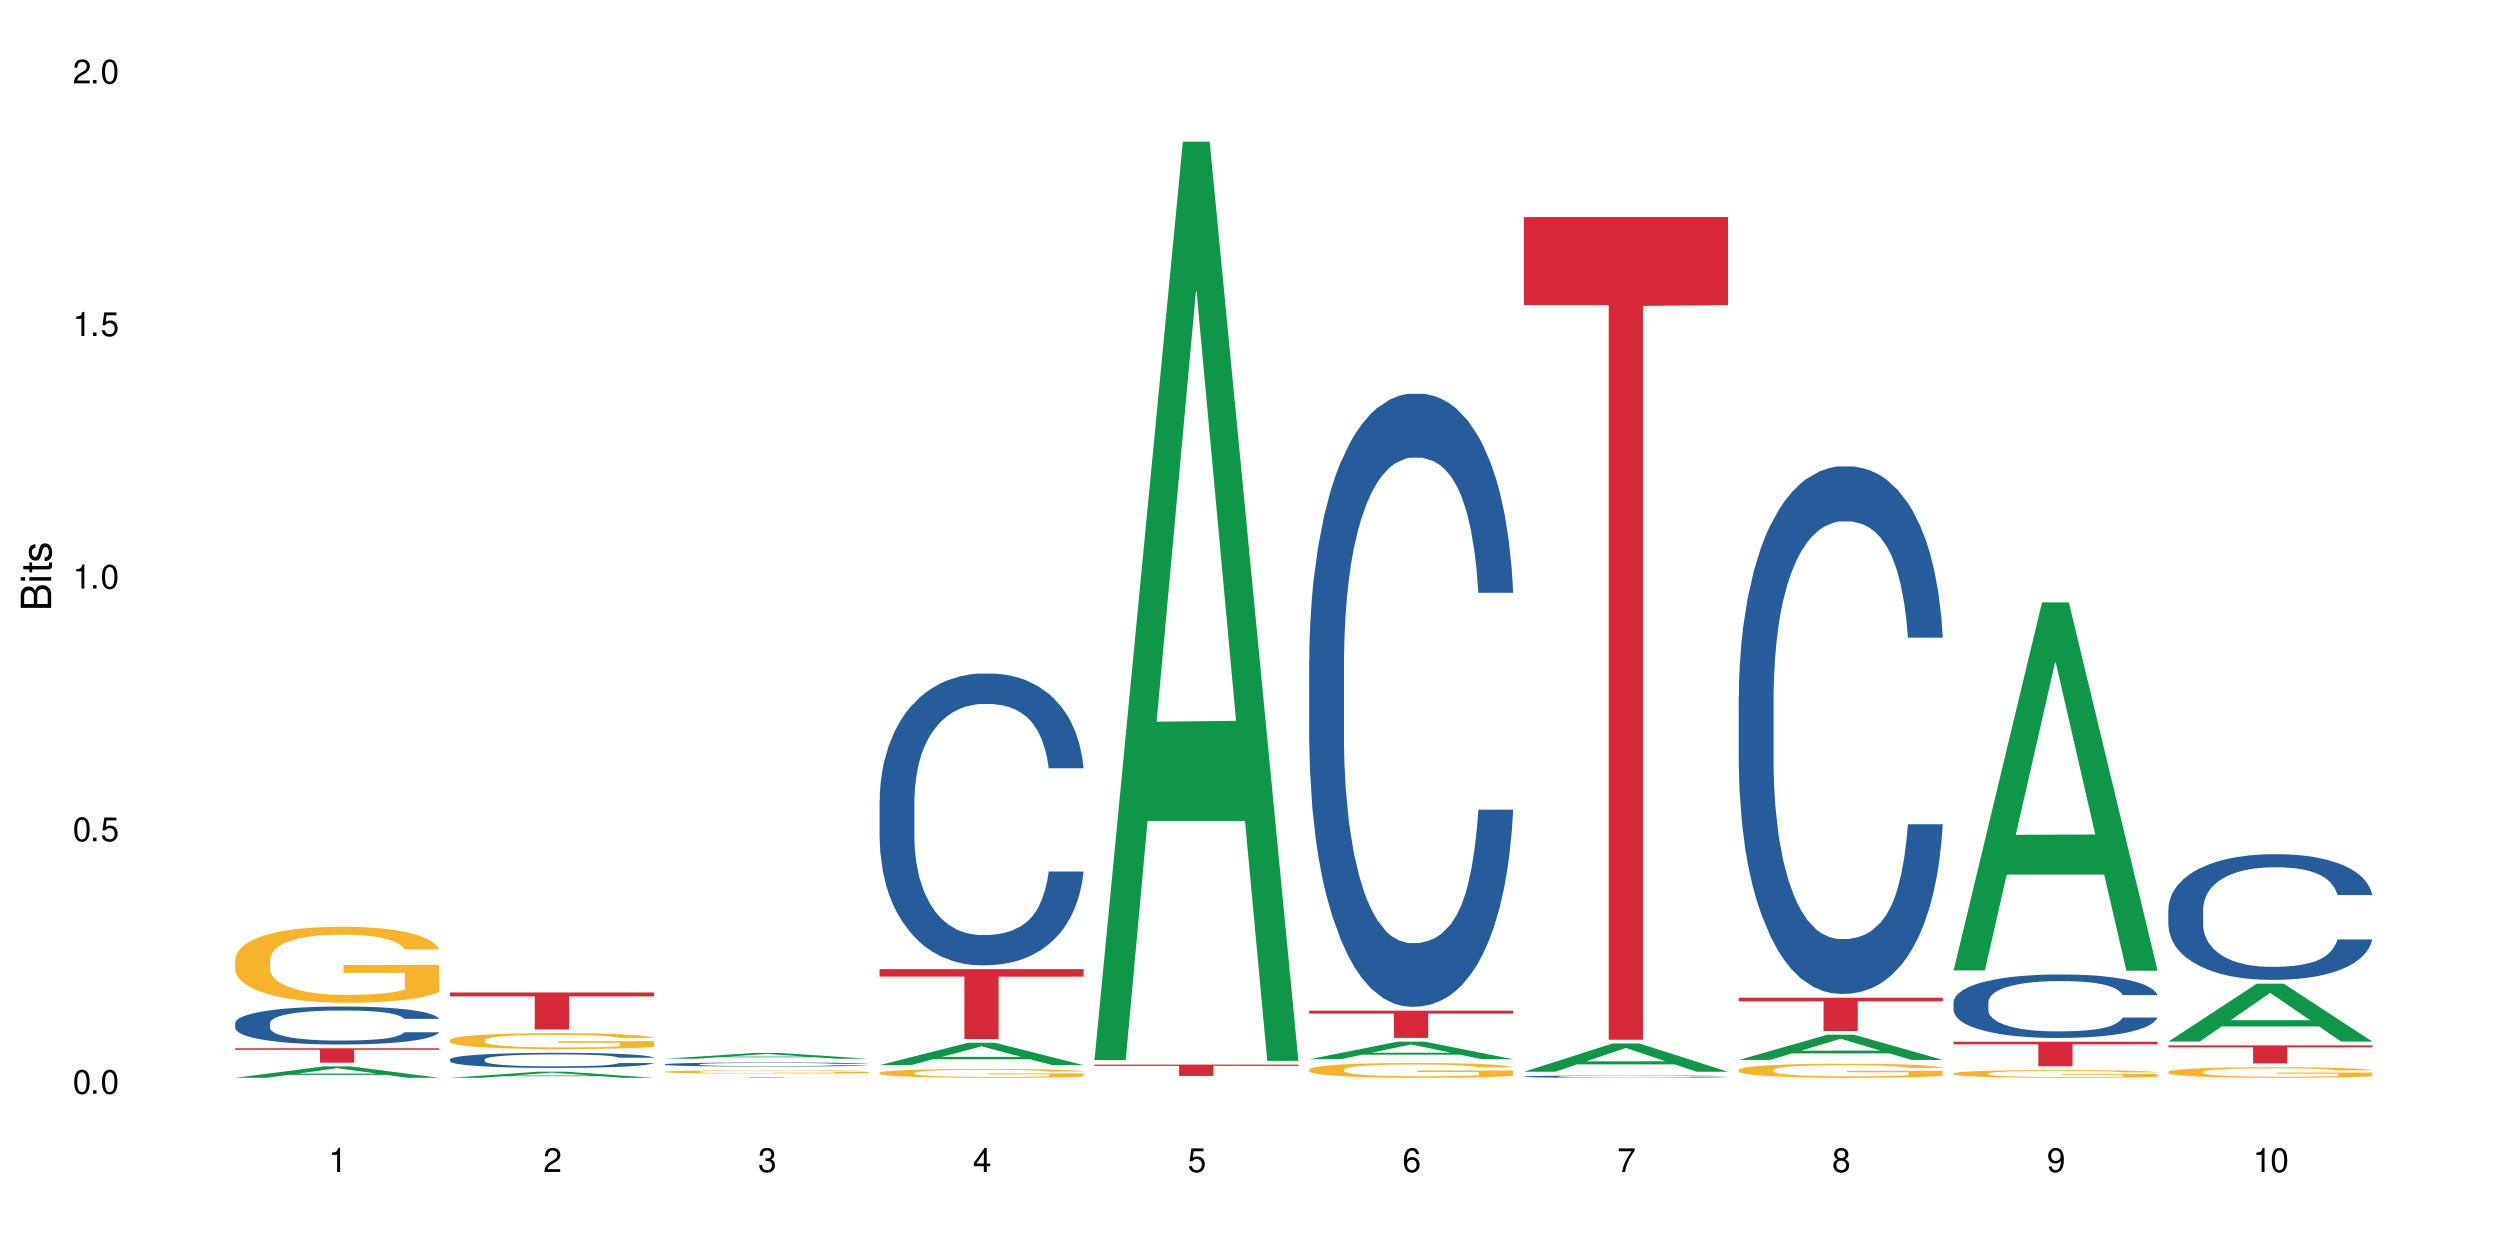 <?xml version="1.0" encoding="UTF-8"?>
<svg xmlns="http://www.w3.org/2000/svg" xmlns:xlink="http://www.w3.org/1999/xlink" width="720" height="360" viewBox="0 0 720 360">
<defs>
<g>
<g id="glyph-0-0">
</g>
<g id="glyph-0-1">
<path d="M 2.641 -6.938 C 2 -6.938 1.422 -6.656 1.078 -6.172 C 0.641 -5.562 0.406 -4.641 0.406 -3.359 C 0.406 -1.016 1.188 0.219 2.641 0.219 C 4.078 0.219 4.859 -1.016 4.859 -3.297 C 4.859 -4.641 4.656 -5.547 4.203 -6.172 C 3.844 -6.656 3.281 -6.938 2.641 -6.938 Z M 2.641 -6.188 C 3.547 -6.188 4 -5.25 4 -3.375 C 4 -1.406 3.562 -0.484 2.625 -0.484 C 1.734 -0.484 1.281 -1.438 1.281 -3.344 C 1.281 -5.25 1.734 -6.188 2.641 -6.188 Z M 2.641 -6.188 "/>
</g>
<g id="glyph-0-2">
<path d="M 1.828 -1 L 0.828 -1 L 0.828 0 L 1.828 0 Z M 1.828 -1 "/>
</g>
<g id="glyph-0-3">
<path d="M 4.562 -6.797 L 1.062 -6.797 L 0.547 -3.094 L 1.328 -3.094 C 1.719 -3.562 2.047 -3.734 2.578 -3.734 C 3.484 -3.734 4.062 -3.109 4.062 -2.094 C 4.062 -1.125 3.484 -0.531 2.578 -0.531 C 1.828 -0.531 1.375 -0.906 1.188 -1.672 L 0.328 -1.672 C 0.453 -1.109 0.547 -0.844 0.75 -0.594 C 1.125 -0.078 1.828 0.219 2.594 0.219 C 3.969 0.219 4.922 -0.781 4.922 -2.219 C 4.922 -3.562 4.031 -4.484 2.719 -4.484 C 2.25 -4.484 1.859 -4.359 1.469 -4.062 L 1.734 -5.969 L 4.562 -5.969 Z M 4.562 -6.797 "/>
</g>
<g id="glyph-0-4">
<path d="M 2.484 -4.938 L 2.484 0 L 3.328 0 L 3.328 -6.938 L 2.766 -6.938 C 2.469 -5.875 2.281 -5.734 0.984 -5.562 L 0.984 -4.938 Z M 2.484 -4.938 "/>
</g>
<g id="glyph-0-5">
<path d="M 4.859 -0.828 L 1.281 -0.828 C 1.359 -1.406 1.672 -1.781 2.5 -2.281 L 3.469 -2.828 C 4.406 -3.344 4.906 -4.062 4.906 -4.906 C 4.906 -5.484 4.672 -6.031 4.266 -6.406 C 3.859 -6.766 3.375 -6.938 2.719 -6.938 C 1.859 -6.938 1.219 -6.625 0.844 -6.031 C 0.609 -5.672 0.5 -5.234 0.484 -4.531 L 1.328 -4.531 C 1.359 -5.016 1.406 -5.281 1.531 -5.516 C 1.75 -5.938 2.188 -6.203 2.703 -6.203 C 3.469 -6.203 4.031 -5.641 4.031 -4.891 C 4.031 -4.344 3.719 -3.859 3.125 -3.516 L 2.234 -3 C 0.812 -2.172 0.406 -1.531 0.328 -0.016 L 4.859 -0.016 Z M 4.859 -0.828 "/>
</g>
<g id="glyph-0-6">
<path d="M 2.125 -3.188 L 2.578 -3.188 C 3.5 -3.188 3.984 -2.766 3.984 -1.922 C 3.984 -1.062 3.469 -0.531 2.594 -0.531 C 1.656 -0.531 1.203 -1 1.156 -2.016 L 0.312 -2.016 C 0.344 -1.453 0.438 -1.094 0.609 -0.781 C 0.953 -0.109 1.625 0.219 2.547 0.219 C 3.953 0.219 4.859 -0.625 4.859 -1.938 C 4.859 -2.828 4.516 -3.297 3.703 -3.594 C 4.344 -3.844 4.656 -4.328 4.656 -5.031 C 4.656 -6.219 3.875 -6.938 2.578 -6.938 C 1.203 -6.938 0.484 -6.172 0.453 -4.703 L 1.297 -4.703 C 1.312 -5.125 1.344 -5.359 1.453 -5.578 C 1.641 -5.969 2.062 -6.203 2.594 -6.203 C 3.344 -6.203 3.797 -5.75 3.797 -5 C 3.797 -4.516 3.609 -4.219 3.25 -4.047 C 3.016 -3.953 2.703 -3.922 2.125 -3.906 Z M 2.125 -3.188 "/>
</g>
<g id="glyph-0-7">
<path d="M 3.141 -1.672 L 3.141 0 L 3.984 0 L 3.984 -1.672 L 4.984 -1.672 L 4.984 -2.438 L 3.984 -2.438 L 3.984 -6.938 L 3.359 -6.938 L 0.266 -2.578 L 0.266 -1.672 Z M 3.141 -2.438 L 1 -2.438 L 3.141 -5.5 Z M 3.141 -2.438 "/>
</g>
<g id="glyph-0-8">
<path d="M 4.781 -5.125 C 4.609 -6.266 3.891 -6.938 2.844 -6.938 C 2.094 -6.938 1.422 -6.578 1.031 -5.953 C 0.594 -5.266 0.406 -4.422 0.406 -3.172 C 0.406 -2 0.578 -1.25 0.984 -0.641 C 1.359 -0.078 1.953 0.219 2.703 0.219 C 3.984 0.219 4.922 -0.75 4.922 -2.094 C 4.922 -3.375 4.062 -4.281 2.844 -4.281 C 2.172 -4.281 1.641 -4.031 1.281 -3.516 C 1.281 -5.234 1.828 -6.188 2.797 -6.188 C 3.391 -6.188 3.797 -5.797 3.938 -5.125 Z M 2.734 -3.531 C 3.547 -3.531 4.062 -2.953 4.062 -2.031 C 4.062 -1.156 3.484 -0.531 2.703 -0.531 C 1.922 -0.531 1.328 -1.188 1.328 -2.078 C 1.328 -2.938 1.906 -3.531 2.734 -3.531 Z M 2.734 -3.531 "/>
</g>
<g id="glyph-0-9">
<path d="M 4.984 -6.797 L 0.438 -6.797 L 0.438 -5.969 L 4.109 -5.969 C 2.5 -3.656 1.828 -2.234 1.328 0 L 2.219 0 C 2.594 -2.172 3.453 -4.047 4.984 -6.094 Z M 4.984 -6.797 "/>
</g>
<g id="glyph-0-10">
<path d="M 3.75 -3.656 C 4.469 -4.094 4.688 -4.438 4.688 -5.078 C 4.688 -6.172 3.844 -6.938 2.641 -6.938 C 1.438 -6.938 0.594 -6.172 0.594 -5.094 C 0.594 -4.438 0.812 -4.094 1.516 -3.656 C 0.734 -3.266 0.359 -2.703 0.359 -1.922 C 0.359 -0.656 1.281 0.219 2.641 0.219 C 3.984 0.219 4.922 -0.656 4.922 -1.922 C 4.922 -2.703 4.531 -3.266 3.75 -3.656 Z M 2.641 -6.188 C 3.359 -6.188 3.812 -5.75 3.812 -5.062 C 3.812 -4.406 3.344 -3.984 2.641 -3.984 C 1.922 -3.984 1.453 -4.406 1.453 -5.078 C 1.453 -5.75 1.922 -6.188 2.641 -6.188 Z M 2.641 -3.266 C 3.484 -3.266 4.062 -2.719 4.062 -1.906 C 4.062 -1.078 3.484 -0.531 2.625 -0.531 C 1.797 -0.531 1.219 -1.094 1.219 -1.906 C 1.219 -2.719 1.781 -3.266 2.641 -3.266 Z M 2.641 -3.266 "/>
</g>
<g id="glyph-0-11">
<path d="M 0.516 -1.578 C 0.672 -0.453 1.406 0.219 2.438 0.219 C 3.188 0.219 3.859 -0.141 4.266 -0.766 C 4.688 -1.453 4.891 -2.297 4.891 -3.547 C 4.891 -4.719 4.703 -5.453 4.312 -6.078 C 3.938 -6.641 3.344 -6.938 2.594 -6.938 C 1.297 -6.938 0.359 -5.969 0.359 -4.625 C 0.359 -3.344 1.234 -2.453 2.453 -2.453 C 3.094 -2.453 3.578 -2.672 4.016 -3.203 C 4 -1.484 3.469 -0.531 2.5 -0.531 C 1.906 -0.531 1.484 -0.906 1.359 -1.578 Z M 2.578 -6.203 C 3.375 -6.203 3.969 -5.531 3.969 -4.641 C 3.969 -3.797 3.391 -3.188 2.547 -3.188 C 1.734 -3.188 1.234 -3.766 1.234 -4.688 C 1.234 -5.562 1.797 -6.203 2.578 -6.203 Z M 2.578 -6.203 "/>
</g>
<g id="glyph-1-0">
</g>
<g id="glyph-1-1">
<path d="M 0 -0.953 L 0 -4.891 C 0 -5.719 -0.234 -6.344 -0.734 -6.797 C -1.188 -7.234 -1.812 -7.469 -2.5 -7.469 C -3.547 -7.469 -4.188 -7 -4.625 -5.875 C -4.984 -6.688 -5.625 -7.094 -6.531 -7.094 C -7.172 -7.094 -7.734 -6.859 -8.141 -6.391 C -8.562 -5.922 -8.75 -5.344 -8.75 -4.5 L -8.75 -0.953 Z M -4.984 -2.062 L -7.766 -2.062 L -7.766 -4.219 C -7.766 -4.844 -7.688 -5.203 -7.453 -5.5 C -7.219 -5.812 -6.859 -5.969 -6.375 -5.969 C -5.891 -5.969 -5.531 -5.812 -5.297 -5.5 C -5.062 -5.203 -4.984 -4.844 -4.984 -4.219 Z M -0.984 -2.062 L -4 -2.062 L -4 -4.781 C -4 -5.766 -3.438 -6.359 -2.484 -6.359 C -1.547 -6.359 -0.984 -5.766 -0.984 -4.781 Z M -0.984 -2.062 "/>
</g>
<g id="glyph-1-2">
<path d="M -6.281 -1.797 L -6.281 -0.797 L 0 -0.797 L 0 -1.797 Z M -8.75 -1.797 L -8.75 -0.797 L -7.484 -0.797 L -7.484 -1.797 Z M -8.75 -1.797 "/>
</g>
<g id="glyph-1-3">
<path d="M -6.281 -3.047 L -6.281 -2.016 L -8.016 -2.016 L -8.016 -1.016 L -6.281 -1.016 L -6.281 -0.172 L -5.469 -0.172 L -5.469 -1.016 L -0.719 -1.016 C -0.078 -1.016 0.281 -1.453 0.281 -2.234 C 0.281 -2.5 0.25 -2.719 0.188 -3.047 L -0.641 -3.047 C -0.609 -2.906 -0.594 -2.766 -0.594 -2.562 C -0.594 -2.141 -0.719 -2.016 -1.156 -2.016 L -5.469 -2.016 L -5.469 -3.047 Z M -6.281 -3.047 "/>
</g>
<g id="glyph-1-4">
<path d="M -4.531 -5.25 C -5.766 -5.25 -6.469 -4.422 -6.469 -2.969 C -6.469 -1.516 -5.719 -0.562 -4.547 -0.562 C -3.562 -0.562 -3.094 -1.062 -2.734 -2.562 L -2.516 -3.484 C -2.344 -4.188 -2.094 -4.469 -1.641 -4.469 C -1.047 -4.469 -0.641 -3.875 -0.641 -3 C -0.641 -2.453 -0.797 -2 -1.062 -1.75 C -1.25 -1.594 -1.422 -1.531 -1.875 -1.469 L -1.875 -0.406 C -0.422 -0.453 0.281 -1.266 0.281 -2.922 C 0.281 -4.5 -0.5 -5.516 -1.719 -5.516 C -2.656 -5.516 -3.172 -4.984 -3.469 -3.734 L -3.703 -2.766 C -3.891 -1.953 -4.156 -1.609 -4.594 -1.609 C -5.188 -1.609 -5.547 -2.125 -5.547 -2.938 C -5.547 -3.75 -5.203 -4.172 -4.531 -4.203 Z M -4.531 -5.25 "/>
</g>
</g>
</defs>
<rect x="-72" y="-36" width="864" height="432" fill="rgb(100%, 100%, 100%)" fill-opacity="1"/>
<path fill-rule="nonzero" fill="rgb(6.275%, 58.824%, 28.235%)" fill-opacity="1" d="M 67.73 310.41 L 67.793 310.406 L 93.223 307.121 L 100.945 307.121 L 126.5 310.414 L 117.52 310.414 L 111.117 309.555 L 83.051 309.555 L 76.773 310.41 L 67.73 310.41 L 85.75 309.199 L 108.543 309.195 L 97.176 307.66 L 97.051 307.656 L 96.926 307.664 L 85.688 309.195 L 85.75 309.199 Z M 67.73 310.41 "/>
<path fill-rule="nonzero" fill="rgb(14.51%, 36.078%, 60%)" fill-opacity="1" d="M 67.73 294.641 L 67.801 294.633 L 67.801 294.391 L 68.02 294.012 L 68.52 293.535 L 69.02 293.203 L 70.312 292.613 L 72.102 292.047 L 73.965 291.605 L 75.328 291.348 L 76.547 291.145 L 79.34 290.777 L 81.133 290.586 L 83.066 290.418 L 85.434 290.246 L 87.152 290.148 L 91.023 289.988 L 93.891 289.918 L 96.113 289.887 L 100.914 289.887 L 103.781 289.926 L 105.859 289.977 L 108.152 290.059 L 110.086 290.148 L 113.457 290.367 L 116.465 290.648 L 117.828 290.809 L 119.977 291.117 L 121.625 291.414 L 122.773 291.676 L 124.062 292.047 L 125.207 292.496 L 126.07 293.004 L 126.5 293.434 L 116.465 293.434 L 115.965 293.035 L 115.391 292.723 L 114.316 292.316 L 113.238 292.023 L 111.734 291.734 L 110.375 291.547 L 108.512 291.355 L 106.863 291.234 L 105.141 291.145 L 103.492 291.086 L 100.34 291.027 L 96.684 291.027 L 95.324 291.047 L 92.527 291.125 L 91.023 291.195 L 88.871 291.336 L 87.367 291.465 L 85.578 291.664 L 84.359 291.836 L 82.852 292.094 L 81.777 292.324 L 80.559 292.656 L 79.844 292.902 L 79.199 293.184 L 78.625 293.512 L 78.195 293.863 L 77.906 294.234 L 77.766 294.594 L 77.766 296.141 L 77.906 296.5 L 78.266 296.918 L 79.199 297.527 L 80.559 298.059 L 82.137 298.477 L 83.641 298.777 L 84.5 298.918 L 85.648 299.078 L 87.441 299.277 L 90.02 299.477 L 91.523 299.555 L 93.816 299.637 L 96.184 299.676 L 99.336 299.676 L 102.133 299.637 L 103.996 299.586 L 105.93 299.508 L 108.582 299.336 L 110.23 299.176 L 111.664 298.988 L 112.738 298.797 L 113.457 298.637 L 114.531 298.328 L 115.391 297.988 L 116.035 297.637 L 116.465 297.301 L 126.5 297.301 L 126.07 297.699 L 125.422 298.09 L 124.777 298.379 L 123.777 298.727 L 122.629 299.035 L 120.98 299.387 L 119.617 299.617 L 117.828 299.867 L 116.18 300.055 L 114.387 300.227 L 111.734 300.426 L 110.016 300.523 L 108.152 300.613 L 105.93 300.695 L 103.137 300.766 L 100.125 300.805 L 97.328 300.816 L 94.32 300.793 L 92.098 300.754 L 89.16 300.664 L 85.504 300.484 L 82.852 300.297 L 80.773 300.105 L 78.984 299.906 L 76.977 299.637 L 74.395 299.195 L 72.82 298.855 L 71.746 298.578 L 70.527 298.188 L 69.664 297.84 L 68.664 297.277 L 67.945 296.57 L 67.73 296.02 Z M 67.73 294.641 "/>
<path fill-rule="nonzero" fill="rgb(96.863%, 70.196%, 16.863%)" fill-opacity="1" d="M 67.73 276.281 L 67.801 276.258 L 67.801 275.859 L 68.09 274.957 L 68.805 273.719 L 69.738 272.699 L 70.742 271.898 L 71.387 271.477 L 72.461 270.879 L 73.395 270.438 L 75.758 269.535 L 78.77 268.695 L 80.418 268.336 L 82.281 267.996 L 84.93 267.617 L 86.148 267.477 L 89.875 267.156 L 94.105 266.957 L 98.762 266.895 L 100.914 266.914 L 103.852 266.996 L 107.863 267.215 L 110.16 267.414 L 111.949 267.617 L 113.812 267.875 L 116.105 268.277 L 118.258 268.758 L 119.977 269.234 L 121.695 269.836 L 123.129 270.477 L 124.348 271.176 L 125.422 272.016 L 126.07 272.719 L 126.5 273.418 L 116.535 273.418 L 115.965 272.719 L 115.32 272.176 L 114.242 271.516 L 113.168 271.035 L 112.094 270.656 L 110.086 270.137 L 108.367 269.816 L 106.215 269.535 L 104.137 269.355 L 101.773 269.234 L 100.34 269.195 L 96.543 269.195 L 93.102 269.336 L 91.094 269.496 L 89.66 269.656 L 87.656 269.957 L 86.438 270.195 L 85.719 270.355 L 83.57 270.977 L 82.137 271.539 L 81.348 271.918 L 80.344 272.52 L 79.629 273.059 L 78.84 273.859 L 78.41 274.457 L 77.836 275.82 L 77.766 279.422 L 77.98 280.18 L 78.41 281 L 78.984 281.723 L 79.844 282.48 L 80.703 283.062 L 82.207 283.844 L 83.496 284.363 L 84.5 284.703 L 86.438 285.242 L 87.227 285.422 L 89.09 285.785 L 91.023 286.062 L 93.387 286.305 L 95.18 286.426 L 98.047 286.523 L 101.703 286.523 L 106 286.402 L 108.727 286.242 L 110.59 286.082 L 111.809 285.945 L 113.312 285.723 L 114.387 285.523 L 115.391 285.305 L 116.609 284.965 L 116.609 280.18 L 98.906 280.16 L 98.906 277.922 L 126.426 277.898 L 126.5 285.723 L 124.992 286.266 L 123.129 286.785 L 121.34 287.184 L 119.477 287.523 L 116.824 287.906 L 114.672 288.145 L 111.375 288.426 L 108.367 288.605 L 105.215 288.727 L 102.418 288.785 L 99.121 288.805 L 96.184 288.766 L 93.031 288.645 L 90.52 288.484 L 88.227 288.285 L 85.934 288.023 L 83.066 287.605 L 81.203 287.266 L 79.27 286.844 L 77.336 286.344 L 75.613 285.805 L 74.469 285.383 L 73.32 284.902 L 72.102 284.305 L 70.957 283.621 L 70.098 283.004 L 69.309 282.301 L 68.734 281.641 L 68.16 280.742 L 67.875 280.02 L 67.73 279.402 Z M 67.73 276.281 "/>
<path fill-rule="nonzero" fill="rgb(83.922%, 15.686%, 22.353%)" fill-opacity="1" d="M 67.73 301.898 L 126.5 301.898 L 126.5 302.34 L 102.008 302.344 L 102.008 306.039 L 92.152 306.039 L 92.152 302.348 L 92.008 302.34 L 67.73 302.34 Z M 67.73 301.898 "/>
<path fill-rule="nonzero" fill="rgb(6.275%, 58.824%, 28.235%)" fill-opacity="1" d="M 129.594 310.41 L 129.656 310.41 L 155.082 308.641 L 162.805 308.641 L 188.359 310.414 L 179.383 310.414 L 172.977 309.949 L 144.91 309.949 L 138.633 310.41 L 129.594 310.41 L 147.613 309.758 L 170.402 309.758 L 159.039 308.93 L 158.914 308.93 L 158.789 308.934 L 147.547 309.758 L 147.613 309.758 Z M 129.594 310.41 "/>
<path fill-rule="nonzero" fill="rgb(14.51%, 36.078%, 60%)" fill-opacity="1" d="M 129.594 305.105 L 129.664 305.102 L 129.664 305.008 L 129.879 304.855 L 130.379 304.664 L 130.883 304.535 L 132.172 304.301 L 133.965 304.074 L 135.828 303.898 L 137.188 303.797 L 138.406 303.715 L 141.203 303.57 L 142.992 303.492 L 144.93 303.426 L 147.293 303.359 L 149.016 303.32 L 152.883 303.254 L 155.75 303.227 L 157.973 303.215 L 162.773 303.215 L 165.641 303.23 L 167.719 303.25 L 170.012 303.281 L 171.949 303.32 L 175.316 303.406 L 178.324 303.516 L 179.688 303.582 L 181.836 303.703 L 183.484 303.824 L 184.633 303.926 L 185.922 304.074 L 187.07 304.25 L 187.93 304.453 L 188.359 304.625 L 178.324 304.625 L 177.824 304.465 L 177.25 304.344 L 176.176 304.18 L 175.102 304.066 L 173.598 303.949 L 172.234 303.875 L 170.371 303.801 L 168.723 303.75 L 167.004 303.715 L 165.355 303.691 L 162.199 303.668 L 158.547 303.668 L 157.184 303.676 L 154.391 303.707 L 152.883 303.734 L 150.734 303.793 L 149.23 303.844 L 147.438 303.922 L 146.219 303.988 L 144.715 304.094 L 143.641 304.184 L 142.422 304.316 L 141.703 304.414 L 141.059 304.527 L 140.484 304.656 L 140.055 304.797 L 139.77 304.941 L 139.625 305.086 L 139.625 305.699 L 139.77 305.844 L 140.129 306.012 L 141.059 306.254 L 142.422 306.465 L 143.996 306.629 L 145.504 306.75 L 146.363 306.805 L 147.508 306.867 L 149.301 306.949 L 151.879 307.027 L 153.387 307.059 L 155.68 307.09 L 158.043 307.105 L 161.199 307.105 L 163.992 307.09 L 165.855 307.07 L 167.789 307.039 L 170.441 306.973 L 172.09 306.906 L 173.523 306.832 L 174.598 306.758 L 175.316 306.695 L 176.391 306.57 L 177.25 306.434 L 177.895 306.297 L 178.324 306.16 L 188.359 306.16 L 187.93 306.32 L 187.285 306.477 L 186.641 306.59 L 185.637 306.73 L 184.488 306.852 L 182.84 306.992 L 181.48 307.082 L 179.688 307.184 L 178.039 307.258 L 176.246 307.324 L 173.598 307.402 L 171.875 307.445 L 170.012 307.48 L 167.789 307.512 L 164.996 307.539 L 161.984 307.555 L 159.191 307.559 L 156.18 307.551 L 153.957 307.535 L 151.02 307.5 L 147.367 307.43 L 144.715 307.352 L 142.637 307.277 L 140.844 307.199 L 138.836 307.09 L 136.258 306.914 L 134.68 306.781 L 133.605 306.668 L 132.387 306.516 L 131.527 306.375 L 130.523 306.152 L 129.809 305.871 L 129.594 305.652 Z M 129.594 305.105 "/>
<path fill-rule="nonzero" fill="rgb(96.863%, 70.196%, 16.863%)" fill-opacity="1" d="M 129.594 299.516 L 129.664 299.512 L 129.664 299.43 L 129.949 299.242 L 130.668 298.984 L 131.598 298.77 L 132.602 298.602 L 133.246 298.516 L 134.32 298.391 L 135.254 298.297 L 137.617 298.109 L 140.629 297.934 L 142.277 297.859 L 144.141 297.789 L 146.793 297.707 L 148.012 297.68 L 151.738 297.613 L 155.965 297.57 L 160.625 297.559 L 162.773 297.562 L 165.711 297.578 L 169.727 297.625 L 172.02 297.668 L 173.812 297.707 L 175.676 297.762 L 177.969 297.848 L 180.117 297.945 L 181.836 298.047 L 183.559 298.172 L 184.992 298.305 L 186.211 298.453 L 187.285 298.629 L 187.93 298.773 L 188.359 298.918 L 178.398 298.918 L 177.824 298.773 L 177.18 298.66 L 176.105 298.523 L 175.031 298.422 L 173.953 298.344 L 171.949 298.234 L 170.227 298.168 L 168.078 298.109 L 166 298.07 L 163.633 298.047 L 162.199 298.039 L 158.402 298.039 L 154.961 298.066 L 152.957 298.102 L 151.523 298.133 L 149.516 298.195 L 148.297 298.246 L 147.582 298.281 L 145.43 298.41 L 143.996 298.527 L 143.207 298.605 L 142.207 298.73 L 141.488 298.844 L 140.699 299.012 L 140.27 299.137 L 139.695 299.422 L 139.625 300.172 L 139.84 300.332 L 140.27 300.504 L 140.844 300.652 L 141.703 300.812 L 142.562 300.934 L 144.07 301.098 L 145.359 301.207 L 146.363 301.277 L 148.297 301.391 L 149.086 301.426 L 150.949 301.5 L 152.883 301.559 L 155.25 301.609 L 157.039 301.637 L 159.906 301.656 L 163.562 301.656 L 167.863 301.633 L 170.586 301.598 L 172.449 301.566 L 173.668 301.535 L 175.172 301.488 L 176.246 301.449 L 177.25 301.402 L 178.469 301.332 L 178.469 300.332 L 160.766 300.328 L 160.766 299.859 L 188.289 299.855 L 188.359 301.488 L 186.855 301.602 L 184.992 301.711 L 183.199 301.793 L 181.336 301.867 L 178.684 301.945 L 176.535 301.996 L 173.238 302.055 L 170.227 302.09 L 167.074 302.117 L 164.277 302.129 L 160.984 302.133 L 158.043 302.125 L 154.891 302.098 L 152.383 302.066 L 150.09 302.023 L 147.797 301.969 L 144.93 301.883 L 143.066 301.812 L 141.129 301.723 L 139.195 301.617 L 137.477 301.508 L 136.328 301.418 L 135.184 301.316 L 133.965 301.191 L 132.816 301.051 L 131.957 300.922 L 131.168 300.773 L 130.594 300.637 L 130.023 300.449 L 129.734 300.297 L 129.594 300.168 Z M 129.594 299.516 "/>
<path fill-rule="nonzero" fill="rgb(83.922%, 15.686%, 22.353%)" fill-opacity="1" d="M 129.594 285.832 L 188.359 285.832 L 188.359 286.969 L 163.867 286.98 L 163.867 296.477 L 154.012 296.477 L 154.012 286.992 L 153.871 286.969 L 129.594 286.969 Z M 129.594 285.832 "/>
<path fill-rule="nonzero" fill="rgb(6.275%, 58.824%, 28.235%)" fill-opacity="1" d="M 191.453 304.918 L 191.516 304.918 L 216.945 303.266 L 224.668 303.266 L 250.219 304.922 L 241.242 304.922 L 234.84 304.488 L 206.773 304.488 L 200.492 304.918 L 191.453 304.918 L 209.473 304.309 L 232.266 304.309 L 220.898 303.535 L 220.773 303.535 L 220.648 303.539 L 209.41 304.309 L 209.473 304.309 Z M 191.453 304.918 "/>
<path fill-rule="nonzero" fill="rgb(14.51%, 36.078%, 60%)" fill-opacity="1" d="M 191.453 306.508 L 191.523 306.508 L 191.523 306.48 L 191.738 306.441 L 192.242 306.391 L 192.742 306.355 L 194.031 306.293 L 195.824 306.234 L 197.688 306.188 L 199.051 306.16 L 200.27 306.137 L 203.062 306.098 L 204.855 306.078 L 206.789 306.059 L 209.156 306.043 L 210.875 306.031 L 214.746 306.016 L 217.613 306.008 L 219.832 306.004 L 224.637 306.004 L 227.5 306.008 L 229.582 306.012 L 231.875 306.023 L 233.809 306.031 L 237.176 306.055 L 240.188 306.086 L 241.547 306.102 L 243.699 306.133 L 245.348 306.168 L 246.492 306.195 L 247.785 306.234 L 248.93 306.281 L 249.789 306.336 L 250.219 306.379 L 240.188 306.379 L 239.684 306.34 L 239.113 306.305 L 238.035 306.262 L 236.961 306.23 L 235.457 306.199 L 234.094 306.18 L 232.23 306.16 L 230.582 306.148 L 228.863 306.137 L 227.215 306.133 L 224.062 306.125 L 219.043 306.125 L 216.25 306.137 L 214.746 306.145 L 212.594 306.156 L 211.09 306.172 L 209.297 306.191 L 208.078 306.211 L 206.574 306.238 L 205.5 306.262 L 204.281 306.297 L 203.566 306.324 L 202.918 306.355 L 202.348 306.391 L 201.918 306.426 L 201.629 306.465 L 201.484 306.504 L 201.484 306.668 L 201.629 306.707 L 201.988 306.75 L 202.918 306.816 L 204.281 306.871 L 205.859 306.914 L 207.363 306.949 L 208.223 306.961 L 209.371 306.98 L 211.16 307 L 213.742 307.023 L 215.246 307.031 L 217.539 307.039 L 219.906 307.043 L 223.059 307.043 L 225.852 307.039 L 227.715 307.035 L 229.652 307.023 L 232.305 307.008 L 233.953 306.992 L 235.387 306.969 L 236.461 306.949 L 237.176 306.934 L 238.254 306.898 L 239.113 306.863 L 239.758 306.828 L 240.188 306.789 L 250.219 306.789 L 249.789 306.832 L 249.145 306.875 L 248.5 306.906 L 247.496 306.941 L 246.352 306.977 L 244.703 307.012 L 243.34 307.035 L 241.547 307.062 L 239.898 307.082 L 238.109 307.102 L 235.457 307.121 L 233.738 307.133 L 231.875 307.145 L 229.652 307.152 L 226.855 307.16 L 223.848 307.164 L 221.051 307.164 L 218.043 307.16 L 215.82 307.156 L 212.883 307.148 L 209.227 307.129 L 206.574 307.109 L 204.496 307.09 L 202.703 307.066 L 200.699 307.039 L 198.117 306.992 L 196.543 306.957 L 195.465 306.926 L 194.246 306.887 L 193.387 306.848 L 192.383 306.789 L 191.668 306.715 L 191.453 306.656 Z M 191.453 306.508 "/>
<path fill-rule="nonzero" fill="rgb(96.863%, 70.196%, 16.863%)" fill-opacity="1" d="M 191.453 308.664 L 191.523 308.66 L 191.523 308.645 L 191.812 308.605 L 192.527 308.551 L 193.461 308.504 L 194.461 308.469 L 195.109 308.449 L 196.184 308.422 L 197.113 308.402 L 199.48 308.363 L 202.488 308.328 L 204.137 308.312 L 206 308.297 L 208.652 308.277 L 209.871 308.273 L 213.598 308.258 L 217.828 308.25 L 222.484 308.246 L 224.637 308.246 L 227.574 308.25 L 231.586 308.262 L 233.879 308.27 L 235.672 308.277 L 237.535 308.289 L 239.828 308.309 L 241.98 308.328 L 243.699 308.352 L 245.418 308.379 L 246.852 308.406 L 248.07 308.438 L 249.145 308.473 L 249.789 308.504 L 250.219 308.535 L 240.258 308.535 L 239.684 308.504 L 239.039 308.48 L 237.965 308.453 L 236.891 308.43 L 235.816 308.414 L 233.809 308.391 L 232.09 308.375 L 229.938 308.363 L 227.859 308.355 L 225.496 308.352 L 224.062 308.348 L 220.262 308.348 L 216.824 308.355 L 214.816 308.363 L 213.383 308.371 L 211.375 308.383 L 210.156 308.395 L 209.441 308.398 L 207.293 308.43 L 205.859 308.453 L 205.07 308.469 L 204.066 308.496 L 203.348 308.52 L 202.562 308.555 L 202.133 308.582 L 201.559 308.641 L 201.484 308.801 L 201.703 308.836 L 202.133 308.871 L 202.703 308.902 L 203.566 308.938 L 204.426 308.965 L 205.93 308.996 L 207.219 309.02 L 208.223 309.035 L 210.156 309.059 L 210.945 309.066 L 212.809 309.082 L 214.746 309.098 L 217.109 309.105 L 218.902 309.113 L 221.77 309.117 L 225.422 309.117 L 229.723 309.109 L 232.445 309.105 L 234.309 309.098 L 235.527 309.09 L 237.035 309.082 L 238.109 309.074 L 239.113 309.062 L 240.332 309.047 L 240.332 308.836 L 222.629 308.836 L 222.629 308.734 L 250.148 308.734 L 250.219 309.082 L 248.715 309.105 L 246.852 309.129 L 245.059 309.145 L 243.195 309.16 L 240.547 309.18 L 238.395 309.188 L 235.098 309.199 L 232.09 309.207 L 228.934 309.215 L 226.141 309.219 L 222.844 309.219 L 219.906 309.215 L 216.75 309.211 L 214.242 309.203 L 211.949 309.195 L 209.656 309.184 L 206.789 309.164 L 204.926 309.148 L 202.992 309.129 L 201.055 309.109 L 199.336 309.086 L 198.191 309.066 L 197.043 309.043 L 195.824 309.02 L 194.68 308.988 L 193.816 308.961 L 193.031 308.93 L 192.457 308.898 L 191.883 308.859 L 191.598 308.828 L 191.453 308.801 Z M 191.453 308.664 "/>
<path fill-rule="nonzero" fill="rgb(83.922%, 15.686%, 22.353%)" fill-opacity="1" d="M 191.453 310.301 L 250.219 310.301 L 250.219 310.312 L 225.727 310.312 L 225.727 310.414 L 215.875 310.414 L 215.875 310.312 L 191.453 310.312 Z M 191.453 310.301 "/>
<path fill-rule="nonzero" fill="rgb(6.275%, 58.824%, 28.235%)" fill-opacity="1" d="M 253.312 306.758 L 253.375 306.75 L 278.805 300.312 L 286.527 300.312 L 312.082 306.762 L 303.102 306.762 L 296.699 305.078 L 268.633 305.078 L 262.355 306.758 L 253.312 306.758 L 271.332 304.383 L 294.125 304.375 L 282.762 301.363 L 282.633 301.359 L 282.508 301.379 L 271.27 304.375 L 271.332 304.383 Z M 253.312 306.758 "/>
<path fill-rule="nonzero" fill="rgb(14.51%, 36.078%, 60%)" fill-opacity="1" d="M 253.312 230.555 L 253.387 230.48 L 253.387 228.637 L 253.602 225.715 L 254.102 222.027 L 254.605 219.492 L 255.895 214.961 L 257.684 210.582 L 259.547 207.199 L 260.91 205.203 L 262.129 203.668 L 264.922 200.824 L 266.715 199.363 L 268.652 198.059 L 271.016 196.754 L 272.734 195.984 L 276.605 194.754 L 279.473 194.219 L 281.695 193.988 L 286.496 193.988 L 289.363 194.293 L 291.441 194.68 L 293.734 195.293 L 295.668 195.984 L 299.039 197.676 L 302.047 199.824 L 303.41 201.055 L 305.559 203.438 L 307.207 205.742 L 308.355 207.738 L 309.645 210.582 L 310.793 214.039 L 311.652 217.957 L 312.082 221.262 L 302.047 221.262 L 301.547 218.188 L 300.973 215.805 L 299.898 212.656 L 298.824 210.426 L 297.316 208.199 L 295.957 206.738 L 294.094 205.281 L 292.445 204.359 L 290.723 203.668 L 289.074 203.207 L 285.922 202.746 L 282.266 202.746 L 280.906 202.898 L 278.109 203.512 L 276.605 204.051 L 274.457 205.125 L 272.949 206.125 L 271.16 207.66 L 269.941 208.969 L 268.434 210.965 L 267.359 212.734 L 266.141 215.27 L 265.426 217.188 L 264.781 219.34 L 264.207 221.875 L 263.777 224.562 L 263.492 227.406 L 263.348 230.172 L 263.348 242.078 L 263.492 244.844 L 263.848 248.07 L 264.781 252.758 L 266.141 256.828 L 267.719 260.059 L 269.223 262.363 L 270.082 263.438 L 271.23 264.668 L 273.023 266.203 L 275.602 267.738 L 277.105 268.355 L 279.402 268.969 L 281.766 269.277 L 284.918 269.277 L 287.715 268.969 L 289.578 268.586 L 291.512 267.969 L 294.164 266.664 L 295.812 265.434 L 297.246 263.977 L 298.32 262.516 L 299.039 261.285 L 300.113 258.906 L 300.973 256.293 L 301.617 253.602 L 302.047 250.992 L 312.082 250.992 L 311.652 254.062 L 311.008 257.059 L 310.363 259.289 L 309.359 261.977 L 308.211 264.359 L 306.562 267.047 L 305.203 268.816 L 303.41 270.734 L 301.762 272.195 L 299.969 273.5 L 297.316 275.039 L 295.598 275.805 L 293.734 276.496 L 291.512 277.113 L 288.719 277.648 L 285.707 277.957 L 282.914 278.035 L 279.902 277.879 L 277.68 277.574 L 274.742 276.883 L 271.086 275.5 L 268.434 274.039 L 266.355 272.578 L 264.566 271.043 L 262.559 268.969 L 259.98 265.59 L 258.402 262.977 L 257.328 260.824 L 256.109 257.828 L 255.25 255.141 L 254.246 250.836 L 253.527 245.383 L 253.312 241.156 Z M 253.312 230.555 "/>
<path fill-rule="nonzero" fill="rgb(96.863%, 70.196%, 16.863%)" fill-opacity="1" d="M 253.312 308.945 L 253.387 308.945 L 253.387 308.898 L 253.672 308.793 L 254.387 308.645 L 255.32 308.527 L 256.324 308.434 L 256.969 308.383 L 258.043 308.312 L 258.977 308.262 L 261.34 308.156 L 264.352 308.059 L 266 308.016 L 267.863 307.977 L 270.516 307.93 L 271.73 307.914 L 275.461 307.875 L 279.688 307.852 L 284.348 307.848 L 286.496 307.848 L 289.434 307.859 L 293.449 307.883 L 295.742 307.906 L 297.531 307.93 L 299.395 307.961 L 301.691 308.008 L 303.84 308.062 L 305.559 308.121 L 307.281 308.191 L 308.715 308.266 L 309.93 308.348 L 311.008 308.445 L 311.652 308.527 L 312.082 308.609 L 302.121 308.609 L 301.547 308.527 L 300.902 308.465 L 299.824 308.387 L 298.75 308.332 L 297.676 308.285 L 295.668 308.227 L 293.949 308.188 L 291.801 308.156 L 289.723 308.133 L 287.355 308.121 L 285.922 308.117 L 282.125 308.117 L 278.684 308.133 L 276.676 308.152 L 275.242 308.168 L 273.238 308.203 L 272.02 308.234 L 271.301 308.25 L 269.152 308.324 L 267.719 308.391 L 266.93 308.434 L 265.926 308.504 L 265.211 308.57 L 264.422 308.664 L 263.992 308.734 L 263.418 308.891 L 263.348 309.312 L 263.562 309.402 L 263.992 309.5 L 264.566 309.582 L 265.426 309.672 L 266.285 309.742 L 267.789 309.832 L 269.082 309.895 L 270.082 309.934 L 272.02 309.996 L 272.809 310.016 L 274.672 310.059 L 276.605 310.094 L 278.973 310.121 L 280.762 310.133 L 283.629 310.145 L 287.285 310.145 L 291.586 310.133 L 294.309 310.113 L 296.172 310.094 L 297.391 310.078 L 298.895 310.051 L 299.969 310.027 L 300.973 310.004 L 302.191 309.965 L 302.191 309.402 L 284.488 309.402 L 284.488 309.137 L 312.008 309.137 L 312.082 310.051 L 310.578 310.117 L 308.715 310.176 L 306.922 310.223 L 305.059 310.262 L 302.406 310.309 L 300.258 310.336 L 296.961 310.367 L 293.949 310.391 L 290.797 310.402 L 288 310.41 L 284.703 310.414 L 281.766 310.41 L 278.613 310.395 L 276.105 310.375 L 273.812 310.352 L 271.516 310.32 L 268.652 310.273 L 266.789 310.234 L 264.852 310.184 L 262.918 310.125 L 261.195 310.062 L 260.051 310.012 L 258.902 309.957 L 257.684 309.887 L 256.539 309.805 L 255.68 309.734 L 254.891 309.652 L 254.316 309.574 L 253.742 309.469 L 253.457 309.383 L 253.312 309.312 Z M 253.312 308.945 "/>
<path fill-rule="nonzero" fill="rgb(83.922%, 15.686%, 22.353%)" fill-opacity="1" d="M 253.312 279.117 L 312.082 279.117 L 312.082 281.27 L 287.59 281.289 L 287.59 299.227 L 277.734 299.227 L 277.734 281.309 L 277.594 281.27 L 253.312 281.27 Z M 253.312 279.117 "/>
<path fill-rule="nonzero" fill="rgb(6.275%, 58.824%, 28.235%)" fill-opacity="1" d="M 315.176 305.281 L 315.238 305.035 L 340.664 40.797 L 348.387 40.797 L 373.941 305.531 L 364.965 305.531 L 358.559 236.426 L 330.496 236.426 L 324.215 305.281 L 315.176 305.281 L 333.195 207.84 L 355.984 207.594 L 344.621 84.051 L 344.496 83.801 L 344.371 84.547 L 333.133 207.594 L 333.195 207.84 Z M 315.176 305.281 "/>
<path fill-rule="nonzero" fill="rgb(83.922%, 15.686%, 22.353%)" fill-opacity="1" d="M 315.176 306.613 L 373.941 306.613 L 373.941 306.961 L 349.449 306.965 L 349.449 309.871 L 339.594 309.871 L 339.594 306.969 L 339.453 306.961 L 315.176 306.961 Z M 315.176 306.613 "/>
<path fill-rule="nonzero" fill="rgb(6.275%, 58.824%, 28.235%)" fill-opacity="1" d="M 377.035 305.055 L 377.098 305.051 L 402.527 299.996 L 410.25 299.996 L 435.805 305.059 L 426.824 305.059 L 420.422 303.738 L 392.355 303.738 L 386.078 305.055 L 377.035 305.055 L 395.055 303.191 L 417.848 303.188 L 406.48 300.824 L 406.355 300.82 L 406.23 300.832 L 394.992 303.188 L 395.055 303.191 Z M 377.035 305.055 "/>
<path fill-rule="nonzero" fill="rgb(14.51%, 36.078%, 60%)" fill-opacity="1" d="M 377.035 190.246 L 377.105 190.086 L 377.105 186.215 L 377.32 180.078 L 377.824 172.332 L 378.324 167.008 L 379.617 157.484 L 381.406 148.285 L 383.27 141.184 L 384.633 136.988 L 385.852 133.758 L 388.645 127.785 L 390.438 124.719 L 392.371 121.977 L 394.738 119.234 L 396.457 117.617 L 400.328 115.035 L 403.195 113.906 L 405.414 113.422 L 410.219 113.422 L 413.086 114.066 L 415.164 114.875 L 417.457 116.168 L 419.391 117.617 L 422.758 121.168 L 425.77 125.688 L 427.133 128.27 L 429.281 133.273 L 430.93 138.117 L 432.078 142.312 L 433.367 148.285 L 434.512 155.547 L 435.375 163.777 L 435.805 170.719 L 425.77 170.719 L 425.27 164.262 L 424.695 159.258 L 423.621 152.641 L 422.543 147.961 L 421.039 143.281 L 419.68 140.215 L 417.816 137.148 L 416.168 135.211 L 414.445 133.758 L 412.797 132.789 L 409.645 131.82 L 405.988 131.82 L 404.629 132.145 L 401.832 133.438 L 400.328 134.566 L 398.176 136.824 L 396.672 138.922 L 394.879 142.152 L 393.664 144.895 L 392.156 149.09 L 391.082 152.805 L 389.863 158.129 L 389.148 162.164 L 388.504 166.684 L 387.93 172.012 L 387.5 177.66 L 387.211 183.629 L 387.07 189.441 L 387.07 214.457 L 387.211 220.27 L 387.57 227.047 L 388.504 236.891 L 389.863 245.445 L 391.441 252.223 L 392.945 257.066 L 393.805 259.324 L 394.953 261.91 L 396.742 265.137 L 399.324 268.363 L 400.828 269.656 L 403.121 270.945 L 405.488 271.594 L 408.641 271.594 L 411.438 270.945 L 413.301 270.141 L 415.234 268.848 L 417.887 266.105 L 419.535 263.523 L 420.969 260.457 L 422.043 257.391 L 422.758 254.809 L 423.836 249.805 L 424.695 244.316 L 425.34 238.668 L 425.77 233.18 L 435.805 233.18 L 435.375 239.637 L 434.727 245.93 L 434.082 250.609 L 433.078 256.258 L 431.934 261.262 L 430.285 266.91 L 428.922 270.625 L 427.133 274.66 L 425.484 277.727 L 423.691 280.469 L 421.039 283.695 L 419.32 285.312 L 417.457 286.762 L 415.234 288.055 L 412.438 289.184 L 409.43 289.832 L 406.633 289.992 L 403.625 289.668 L 401.402 289.023 L 398.465 287.57 L 394.809 284.664 L 392.156 281.598 L 390.078 278.531 L 388.289 275.305 L 386.281 270.945 L 383.699 263.844 L 382.125 258.359 L 381.047 253.84 L 379.832 247.543 L 378.969 241.895 L 377.969 232.855 L 377.25 221.398 L 377.035 212.52 Z M 377.035 190.246 "/>
<path fill-rule="nonzero" fill="rgb(96.863%, 70.196%, 16.863%)" fill-opacity="1" d="M 377.035 307.973 L 377.105 307.969 L 377.105 307.891 L 377.395 307.715 L 378.109 307.473 L 379.043 307.273 L 380.047 307.117 L 380.691 307.035 L 381.766 306.918 L 382.695 306.832 L 385.062 306.656 L 388.07 306.492 L 389.719 306.422 L 391.582 306.359 L 394.234 306.285 L 395.453 306.258 L 399.18 306.195 L 403.41 306.156 L 408.066 306.145 L 410.219 306.148 L 413.156 306.164 L 417.168 306.207 L 419.461 306.246 L 421.254 306.285 L 423.117 306.336 L 425.41 306.41 L 427.562 306.504 L 429.281 306.598 L 431 306.715 L 432.434 306.84 L 433.652 306.977 L 434.727 307.141 L 435.375 307.277 L 435.805 307.414 L 425.84 307.414 L 425.27 307.277 L 424.621 307.172 L 423.547 307.043 L 422.473 306.949 L 421.398 306.875 L 419.391 306.773 L 417.672 306.711 L 415.52 306.656 L 413.441 306.621 L 411.078 306.598 L 409.645 306.59 L 405.848 306.59 L 402.406 306.617 L 400.398 306.648 L 398.965 306.68 L 396.961 306.738 L 395.742 306.785 L 395.023 306.816 L 392.875 306.938 L 391.441 307.047 L 390.652 307.121 L 389.648 307.238 L 388.934 307.344 L 388.145 307.5 L 387.715 307.617 L 387.141 307.883 L 387.07 308.586 L 387.285 308.734 L 387.715 308.891 L 388.289 309.031 L 389.148 309.18 L 390.008 309.293 L 391.512 309.445 L 392.801 309.547 L 393.805 309.613 L 395.742 309.719 L 396.527 309.754 L 398.391 309.824 L 400.328 309.879 L 402.691 309.926 L 404.484 309.949 L 407.352 309.969 L 411.008 309.969 L 415.305 309.945 L 418.031 309.914 L 419.895 309.883 L 421.109 309.855 L 422.617 309.812 L 423.691 309.773 L 424.695 309.73 L 425.914 309.664 L 425.914 308.734 L 408.211 308.73 L 408.211 308.293 L 435.73 308.289 L 435.805 309.812 L 434.297 309.918 L 432.434 310.02 L 430.645 310.098 L 428.781 310.164 L 426.129 310.238 L 423.977 310.285 L 420.68 310.34 L 417.672 310.375 L 414.52 310.398 L 411.723 310.41 L 408.426 310.414 L 405.488 310.406 L 402.336 310.383 L 399.824 310.352 L 397.531 310.312 L 395.238 310.262 L 392.371 310.18 L 390.508 310.113 L 388.574 310.031 L 386.641 309.934 L 384.918 309.828 L 383.773 309.746 L 382.625 309.652 L 381.406 309.535 L 380.262 309.402 L 379.398 309.281 L 378.613 309.145 L 378.039 309.016 L 377.465 308.844 L 377.18 308.703 L 377.035 308.582 Z M 377.035 307.973 "/>
<path fill-rule="nonzero" fill="rgb(83.922%, 15.686%, 22.353%)" fill-opacity="1" d="M 377.035 291.074 L 435.805 291.074 L 435.805 291.914 L 411.312 291.922 L 411.312 298.914 L 401.457 298.914 L 401.457 291.93 L 401.312 291.914 L 377.035 291.914 Z M 377.035 291.074 "/>
<path fill-rule="nonzero" fill="rgb(6.275%, 58.824%, 28.235%)" fill-opacity="1" d="M 438.895 308.66 L 438.957 308.652 L 464.387 300.52 L 472.109 300.52 L 497.664 308.668 L 488.688 308.668 L 482.281 306.539 L 454.215 306.539 L 447.938 308.66 L 438.895 308.66 L 456.914 305.66 L 479.707 305.652 L 468.344 301.852 L 468.219 301.844 L 468.09 301.867 L 456.852 305.652 L 456.914 305.66 Z M 438.895 308.66 "/>
<path fill-rule="nonzero" fill="rgb(14.51%, 36.078%, 60%)" fill-opacity="1" d="M 438.895 310.039 L 438.969 310.039 L 438.969 310.023 L 439.184 310 L 439.684 309.973 L 440.188 309.953 L 441.477 309.914 L 443.27 309.883 L 445.133 309.855 L 446.492 309.84 L 447.711 309.828 L 450.508 309.805 L 452.297 309.793 L 454.234 309.781 L 456.598 309.773 L 458.316 309.766 L 462.188 309.758 L 465.055 309.75 L 472.078 309.75 L 474.945 309.754 L 477.023 309.754 L 479.316 309.762 L 481.254 309.766 L 484.621 309.777 L 487.629 309.797 L 488.992 309.805 L 491.141 309.824 L 492.789 309.844 L 493.938 309.859 L 495.227 309.883 L 496.375 309.91 L 497.234 309.938 L 497.664 309.965 L 487.629 309.965 L 487.129 309.941 L 486.555 309.922 L 485.48 309.898 L 484.406 309.879 L 482.898 309.863 L 481.539 309.852 L 479.676 309.84 L 478.027 309.832 L 476.309 309.828 L 474.66 309.824 L 471.504 309.82 L 466.488 309.82 L 463.691 309.824 L 462.188 309.828 L 460.039 309.84 L 458.535 309.848 L 456.742 309.859 L 455.523 309.867 L 454.02 309.883 L 452.941 309.898 L 451.727 309.918 L 451.008 309.934 L 450.363 309.949 L 449.789 309.969 L 449.359 309.992 L 449.074 310.016 L 448.93 310.035 L 448.93 310.129 L 449.074 310.152 L 449.43 310.176 L 450.363 310.215 L 451.727 310.246 L 453.301 310.273 L 454.805 310.289 L 455.668 310.297 L 456.812 310.309 L 458.605 310.32 L 461.184 310.332 L 462.691 310.336 L 464.984 310.344 L 473.297 310.344 L 475.16 310.34 L 477.094 310.336 L 479.746 310.324 L 481.395 310.312 L 482.828 310.301 L 483.902 310.289 L 484.621 310.281 L 485.695 310.262 L 486.555 310.242 L 487.199 310.219 L 487.629 310.199 L 497.664 310.199 L 497.234 310.223 L 496.59 310.246 L 495.945 310.266 L 494.941 310.285 L 493.793 310.305 L 492.145 310.328 L 490.785 310.34 L 488.992 310.355 L 487.344 310.367 L 485.551 310.379 L 482.898 310.391 L 481.18 310.395 L 479.316 310.402 L 477.094 310.406 L 474.301 310.41 L 471.289 310.414 L 465.484 310.414 L 463.262 310.41 L 460.324 310.406 L 456.668 310.395 L 454.02 310.383 L 451.941 310.371 L 450.148 310.359 L 448.141 310.344 L 445.562 310.316 L 443.984 310.293 L 442.91 310.277 L 441.691 310.254 L 440.832 310.234 L 439.828 310.199 L 439.109 310.156 L 438.895 310.121 Z M 438.895 310.039 "/>
<path fill-rule="nonzero" fill="rgb(83.922%, 15.686%, 22.353%)" fill-opacity="1" d="M 438.895 62.512 L 497.664 62.512 L 497.664 87.875 L 473.172 88.098 L 473.172 299.438 L 463.316 299.438 L 463.316 88.32 L 463.176 87.875 L 438.895 87.875 Z M 438.895 62.512 "/>
<path fill-rule="nonzero" fill="rgb(6.275%, 58.824%, 28.235%)" fill-opacity="1" d="M 500.758 305.258 L 500.82 305.254 L 526.25 298.008 L 533.973 298.008 L 559.523 305.266 L 550.547 305.266 L 544.141 303.371 L 516.078 303.371 L 509.797 305.258 L 500.758 305.258 L 518.777 302.586 L 541.566 302.578 L 530.203 299.191 L 530.078 299.184 L 529.953 299.207 L 518.715 302.578 L 518.777 302.586 Z M 500.758 305.258 "/>
<path fill-rule="nonzero" fill="rgb(14.51%, 36.078%, 60%)" fill-opacity="1" d="M 500.758 200.449 L 500.828 200.309 L 500.828 196.977 L 501.043 191.699 L 501.547 185.035 L 502.047 180.453 L 503.336 172.258 L 505.129 164.344 L 506.992 158.23 L 508.355 154.621 L 509.57 151.844 L 512.367 146.707 L 514.16 144.066 L 516.094 141.707 L 518.461 139.344 L 520.18 137.957 L 524.051 135.734 L 526.914 134.762 L 529.137 134.344 L 533.938 134.344 L 536.805 134.902 L 538.883 135.594 L 541.18 136.707 L 543.113 137.957 L 546.48 141.012 L 549.492 144.898 L 550.852 147.121 L 553.004 151.426 L 554.652 155.594 L 555.797 159.203 L 557.09 164.344 L 558.234 170.59 L 559.094 177.676 L 559.523 183.645 L 549.492 183.645 L 548.988 178.09 L 548.418 173.785 L 547.34 168.09 L 546.266 164.062 L 544.762 160.035 L 543.398 157.398 L 541.535 154.762 L 539.887 153.094 L 538.168 151.844 L 536.52 151.012 L 533.367 150.176 L 529.711 150.176 L 528.348 150.453 L 525.555 151.566 L 524.051 152.539 L 521.898 154.48 L 520.395 156.289 L 518.602 159.066 L 517.383 161.426 L 515.879 165.035 L 514.805 168.23 L 513.586 172.812 L 512.867 176.285 L 512.223 180.172 L 511.652 184.758 L 511.219 189.617 L 510.934 194.754 L 510.789 199.754 L 510.789 221.281 L 510.934 226.281 L 511.293 232.113 L 512.223 240.582 L 513.586 247.945 L 515.164 253.777 L 516.668 257.941 L 517.527 259.887 L 518.676 262.109 L 520.465 264.887 L 523.047 267.664 L 524.551 268.773 L 526.844 269.887 L 529.211 270.441 L 532.363 270.441 L 535.156 269.887 L 537.02 269.191 L 538.957 268.082 L 541.609 265.719 L 543.258 263.496 L 544.691 260.859 L 545.766 258.219 L 546.48 256 L 547.555 251.691 L 548.418 246.973 L 549.062 242.109 L 549.492 237.391 L 559.523 237.391 L 559.094 242.945 L 558.449 248.359 L 557.805 252.387 L 556.801 257.25 L 555.656 261.555 L 554.008 266.414 L 552.645 269.609 L 550.852 273.078 L 549.203 275.719 L 547.414 278.078 L 544.762 280.855 L 543.043 282.246 L 541.18 283.496 L 538.957 284.605 L 536.16 285.578 L 533.152 286.133 L 530.355 286.273 L 527.348 285.996 L 525.125 285.441 L 522.188 284.191 L 518.531 281.691 L 515.879 279.051 L 513.801 276.414 L 512.008 273.637 L 510.004 269.887 L 507.422 263.773 L 505.844 259.055 L 504.77 255.164 L 503.551 249.75 L 502.691 244.887 L 501.688 237.113 L 500.973 227.25 L 500.758 219.613 Z M 500.758 200.449 "/>
<path fill-rule="nonzero" fill="rgb(96.863%, 70.196%, 16.863%)" fill-opacity="1" d="M 500.758 308.09 L 500.828 308.086 L 500.828 308.012 L 501.117 307.844 L 501.832 307.613 L 502.766 307.426 L 503.766 307.277 L 504.414 307.199 L 505.488 307.086 L 506.418 307.004 L 508.785 306.84 L 511.793 306.684 L 513.441 306.617 L 515.305 306.555 L 517.957 306.48 L 519.176 306.457 L 522.902 306.398 L 527.133 306.359 L 531.789 306.348 L 533.938 306.352 L 536.879 306.367 L 540.891 306.406 L 543.184 306.445 L 544.977 306.48 L 546.84 306.531 L 549.133 306.605 L 551.281 306.695 L 553.004 306.781 L 554.723 306.895 L 556.156 307.012 L 557.375 307.145 L 558.449 307.301 L 559.094 307.43 L 559.523 307.559 L 549.562 307.559 L 548.988 307.43 L 548.344 307.328 L 547.27 307.207 L 546.195 307.117 L 545.121 307.047 L 543.113 306.949 L 541.395 306.891 L 539.242 306.84 L 537.164 306.805 L 534.801 306.781 L 533.367 306.777 L 529.566 306.777 L 526.129 306.801 L 524.121 306.832 L 522.688 306.859 L 520.68 306.918 L 519.461 306.961 L 518.746 306.992 L 516.598 307.105 L 515.164 307.211 L 514.375 307.281 L 513.371 307.391 L 512.652 307.492 L 511.867 307.641 L 511.438 307.75 L 510.863 308.004 L 510.789 308.672 L 511.004 308.812 L 511.438 308.965 L 512.008 309.098 L 512.867 309.242 L 513.73 309.348 L 515.234 309.492 L 516.523 309.59 L 517.527 309.652 L 519.461 309.754 L 520.25 309.785 L 522.113 309.852 L 524.051 309.906 L 526.414 309.949 L 528.207 309.973 L 531.074 309.992 L 534.727 309.992 L 539.027 309.969 L 541.75 309.938 L 543.613 309.91 L 544.832 309.883 L 546.34 309.844 L 547.414 309.805 L 548.418 309.766 L 549.633 309.699 L 549.633 308.812 L 531.934 308.809 L 531.934 308.395 L 559.453 308.391 L 559.523 309.844 L 558.02 309.941 L 556.156 310.039 L 554.363 310.113 L 552.5 310.176 L 549.852 310.246 L 547.699 310.293 L 544.402 310.344 L 541.395 310.375 L 538.238 310.398 L 535.445 310.41 L 532.148 310.414 L 529.211 310.406 L 526.055 310.383 L 523.547 310.355 L 521.254 310.316 L 518.961 310.27 L 516.094 310.191 L 514.23 310.129 L 512.297 310.051 L 510.359 309.957 L 508.641 309.855 L 507.492 309.777 L 506.348 309.691 L 505.129 309.578 L 503.98 309.453 L 503.121 309.336 L 502.332 309.207 L 501.762 309.086 L 501.188 308.918 L 500.902 308.785 L 500.758 308.668 Z M 500.758 308.09 "/>
<path fill-rule="nonzero" fill="rgb(83.922%, 15.686%, 22.353%)" fill-opacity="1" d="M 500.758 287.355 L 559.523 287.355 L 559.523 288.379 L 535.031 288.387 L 535.031 296.922 L 525.18 296.922 L 525.18 288.398 L 525.035 288.379 L 500.758 288.379 Z M 500.758 287.355 "/>
<path fill-rule="nonzero" fill="rgb(6.275%, 58.824%, 28.235%)" fill-opacity="1" d="M 562.617 279.477 L 562.68 279.375 L 588.109 173.484 L 595.832 173.484 L 621.387 279.574 L 612.406 279.574 L 606.004 251.883 L 577.938 251.883 L 571.66 279.477 L 562.617 279.477 L 580.637 240.426 L 603.43 240.328 L 592.066 190.816 L 591.938 190.719 L 591.812 191.016 L 580.574 240.328 L 580.637 240.426 Z M 562.617 279.477 "/>
<path fill-rule="nonzero" fill="rgb(14.51%, 36.078%, 60%)" fill-opacity="1" d="M 562.617 288.609 L 562.691 288.594 L 562.691 288.191 L 562.906 287.559 L 563.406 286.758 L 563.906 286.203 L 565.199 285.219 L 566.988 284.266 L 568.852 283.531 L 570.215 283.098 L 571.434 282.762 L 574.227 282.145 L 576.02 281.828 L 577.953 281.543 L 580.32 281.258 L 582.039 281.094 L 585.91 280.824 L 588.777 280.707 L 591 280.656 L 595.801 280.656 L 598.668 280.727 L 600.746 280.809 L 603.039 280.941 L 604.973 281.094 L 608.344 281.461 L 611.352 281.926 L 612.715 282.195 L 614.863 282.715 L 616.512 283.215 L 617.66 283.648 L 618.949 284.266 L 620.098 285.02 L 620.957 285.871 L 621.387 286.59 L 611.352 286.59 L 610.852 285.922 L 610.277 285.402 L 609.203 284.719 L 608.129 284.234 L 606.621 283.75 L 605.262 283.43 L 603.398 283.113 L 601.75 282.914 L 600.027 282.762 L 598.379 282.664 L 595.227 282.562 L 591.57 282.562 L 590.211 282.598 L 587.414 282.73 L 585.91 282.848 L 583.762 283.082 L 582.254 283.297 L 580.465 283.633 L 579.246 283.914 L 577.738 284.352 L 576.664 284.734 L 575.445 285.285 L 574.73 285.703 L 574.086 286.172 L 573.512 286.723 L 573.082 287.309 L 572.793 287.926 L 572.652 288.527 L 572.652 291.117 L 572.793 291.719 L 573.152 292.418 L 574.086 293.438 L 575.445 294.324 L 577.023 295.027 L 578.527 295.527 L 579.387 295.762 L 580.535 296.027 L 582.328 296.363 L 584.906 296.695 L 586.41 296.832 L 588.707 296.965 L 591.07 297.031 L 594.223 297.031 L 597.02 296.965 L 598.883 296.879 L 600.816 296.746 L 603.469 296.465 L 605.117 296.195 L 606.551 295.879 L 607.625 295.562 L 608.344 295.293 L 609.418 294.777 L 610.277 294.207 L 610.922 293.621 L 611.352 293.055 L 621.387 293.055 L 620.957 293.723 L 620.312 294.375 L 619.664 294.859 L 618.664 295.445 L 617.516 295.961 L 615.867 296.547 L 614.504 296.93 L 612.715 297.348 L 611.066 297.664 L 609.273 297.949 L 606.621 298.285 L 604.902 298.449 L 603.039 298.602 L 600.816 298.734 L 598.023 298.852 L 595.012 298.918 L 592.219 298.938 L 589.207 298.902 L 586.984 298.836 L 584.047 298.684 L 580.391 298.383 L 577.738 298.066 L 575.66 297.75 L 573.871 297.414 L 571.863 296.965 L 569.281 296.23 L 567.707 295.66 L 566.633 295.191 L 565.414 294.543 L 564.555 293.957 L 563.551 293.02 L 562.832 291.836 L 562.617 290.918 Z M 562.617 288.609 "/>
<path fill-rule="nonzero" fill="rgb(96.863%, 70.196%, 16.863%)" fill-opacity="1" d="M 562.617 309.137 L 562.691 309.133 L 562.691 309.094 L 562.977 309 L 563.691 308.875 L 564.625 308.77 L 565.629 308.688 L 566.273 308.645 L 567.348 308.582 L 568.281 308.539 L 570.645 308.445 L 573.656 308.359 L 575.305 308.324 L 577.168 308.289 L 579.816 308.25 L 581.035 308.238 L 584.762 308.203 L 588.992 308.184 L 593.648 308.176 L 595.801 308.18 L 598.738 308.188 L 602.754 308.211 L 605.047 308.23 L 606.836 308.25 L 608.699 308.277 L 610.992 308.316 L 613.145 308.367 L 614.863 308.418 L 616.586 308.477 L 618.016 308.543 L 619.234 308.613 L 620.312 308.699 L 620.957 308.773 L 621.387 308.844 L 611.426 308.844 L 610.852 308.773 L 610.207 308.715 L 609.129 308.648 L 608.055 308.602 L 606.98 308.562 L 604.973 308.508 L 603.254 308.477 L 601.105 308.445 L 599.023 308.43 L 596.66 308.418 L 595.227 308.414 L 591.43 308.414 L 587.988 308.426 L 585.98 308.441 L 584.547 308.461 L 582.543 308.488 L 581.324 308.516 L 580.605 308.531 L 578.457 308.594 L 577.023 308.652 L 576.234 308.691 L 575.23 308.75 L 574.516 308.805 L 573.727 308.887 L 573.297 308.949 L 572.723 309.09 L 572.652 309.457 L 572.867 309.535 L 573.297 309.617 L 573.871 309.691 L 574.73 309.77 L 575.59 309.828 L 577.094 309.906 L 578.387 309.961 L 579.387 309.996 L 581.324 310.051 L 582.113 310.07 L 583.977 310.105 L 585.91 310.133 L 588.273 310.16 L 590.066 310.172 L 592.934 310.18 L 596.59 310.18 L 600.891 310.168 L 603.613 310.152 L 605.477 310.137 L 606.695 310.121 L 608.199 310.098 L 609.273 310.078 L 610.277 310.055 L 611.496 310.02 L 611.496 309.535 L 593.793 309.531 L 593.793 309.301 L 621.312 309.301 L 621.387 310.098 L 619.879 310.152 L 618.016 310.207 L 616.227 310.25 L 614.363 310.281 L 611.711 310.32 L 609.559 310.348 L 606.266 310.375 L 603.254 310.395 L 600.102 310.406 L 597.305 310.41 L 594.008 310.414 L 591.07 310.41 L 587.918 310.398 L 585.41 310.379 L 583.113 310.359 L 580.82 310.332 L 577.953 310.289 L 576.09 310.258 L 574.156 310.215 L 572.223 310.164 L 570.5 310.105 L 569.355 310.062 L 568.207 310.016 L 566.988 309.953 L 565.844 309.883 L 564.984 309.82 L 564.195 309.75 L 563.621 309.684 L 563.047 309.59 L 562.762 309.516 L 562.617 309.453 Z M 562.617 309.137 "/>
<path fill-rule="nonzero" fill="rgb(83.922%, 15.686%, 22.353%)" fill-opacity="1" d="M 562.617 300.02 L 621.387 300.02 L 621.387 300.777 L 596.895 300.781 L 596.895 307.094 L 587.039 307.094 L 587.039 300.789 L 586.895 300.777 L 562.617 300.777 Z M 562.617 300.02 "/>
<path fill-rule="nonzero" fill="rgb(6.275%, 58.824%, 28.235%)" fill-opacity="1" d="M 624.48 299.969 L 624.543 299.953 L 649.969 283.289 L 657.691 283.289 L 683.246 299.984 L 674.27 299.984 L 667.863 295.625 L 639.797 295.625 L 633.52 299.969 L 624.48 299.969 L 642.5 293.824 L 665.289 293.809 L 653.926 286.02 L 653.801 286 L 653.676 286.051 L 642.438 293.809 L 642.5 293.824 Z M 624.48 299.969 "/>
<path fill-rule="nonzero" fill="rgb(14.51%, 36.078%, 60%)" fill-opacity="1" d="M 624.48 261.773 L 624.551 261.738 L 624.551 260.945 L 624.766 259.688 L 625.266 258.102 L 625.77 257.012 L 627.059 255.059 L 628.852 253.176 L 630.715 251.719 L 632.074 250.859 L 633.293 250.199 L 636.09 248.977 L 637.879 248.348 L 639.816 247.785 L 642.18 247.223 L 643.902 246.891 L 647.77 246.363 L 650.637 246.133 L 652.859 246.031 L 657.66 246.031 L 660.527 246.164 L 662.605 246.328 L 664.898 246.594 L 666.836 246.891 L 670.203 247.617 L 673.215 248.547 L 674.574 249.074 L 676.727 250.098 L 678.375 251.09 L 679.52 251.949 L 680.809 253.176 L 681.957 254.664 L 682.816 256.348 L 683.246 257.77 L 673.215 257.77 L 672.711 256.449 L 672.137 255.422 L 671.062 254.066 L 669.988 253.109 L 668.484 252.148 L 667.121 251.52 L 665.258 250.895 L 663.609 250.496 L 661.891 250.199 L 660.242 250 L 657.086 249.801 L 653.434 249.801 L 652.07 249.867 L 649.277 250.133 L 647.77 250.363 L 645.621 250.828 L 644.117 251.258 L 642.324 251.918 L 641.105 252.48 L 639.602 253.34 L 638.527 254.102 L 637.309 255.191 L 636.59 256.02 L 635.945 256.945 L 635.371 258.035 L 634.941 259.191 L 634.656 260.418 L 634.512 261.605 L 634.512 266.73 L 634.656 267.922 L 635.016 269.312 L 635.945 271.328 L 637.309 273.082 L 638.883 274.469 L 640.391 275.461 L 641.25 275.926 L 642.395 276.453 L 644.188 277.113 L 646.766 277.777 L 648.273 278.039 L 650.566 278.305 L 652.93 278.438 L 656.086 278.438 L 658.879 278.305 L 660.742 278.141 L 662.68 277.875 L 665.328 277.312 L 666.977 276.785 L 668.41 276.156 L 669.488 275.527 L 670.203 275 L 671.277 273.973 L 672.137 272.848 L 672.781 271.691 L 673.215 270.566 L 683.246 270.566 L 682.816 271.891 L 682.172 273.18 L 681.527 274.141 L 680.523 275.297 L 679.375 276.32 L 677.727 277.48 L 676.367 278.238 L 674.574 279.066 L 672.926 279.695 L 671.133 280.258 L 668.484 280.918 L 666.762 281.25 L 664.898 281.547 L 662.68 281.812 L 659.883 282.043 L 656.871 282.176 L 654.078 282.207 L 651.066 282.141 L 648.848 282.008 L 645.906 281.711 L 642.254 281.117 L 639.602 280.488 L 637.523 279.859 L 635.73 279.199 L 633.723 278.305 L 631.145 276.852 L 629.566 275.727 L 628.492 274.801 L 627.273 273.512 L 626.414 272.352 L 625.41 270.5 L 624.695 268.152 L 624.48 266.336 Z M 624.48 261.773 "/>
<path fill-rule="nonzero" fill="rgb(96.863%, 70.196%, 16.863%)" fill-opacity="1" d="M 624.48 308.672 L 624.551 308.668 L 624.551 308.613 L 624.836 308.484 L 625.555 308.312 L 626.484 308.172 L 627.488 308.059 L 628.133 308 L 629.207 307.918 L 630.141 307.855 L 632.504 307.73 L 635.516 307.613 L 637.164 307.562 L 639.027 307.516 L 641.68 307.465 L 642.898 307.445 L 646.625 307.398 L 650.852 307.371 L 655.512 307.363 L 657.66 307.367 L 660.598 307.379 L 664.613 307.41 L 666.906 307.438 L 668.699 307.465 L 670.562 307.5 L 672.855 307.555 L 675.004 307.621 L 676.727 307.691 L 678.445 307.773 L 679.879 307.863 L 681.098 307.961 L 682.172 308.078 L 682.816 308.176 L 683.246 308.273 L 673.285 308.273 L 672.711 308.176 L 672.066 308.098 L 670.992 308.008 L 669.918 307.941 L 668.84 307.887 L 666.836 307.816 L 665.113 307.77 L 662.965 307.73 L 660.887 307.707 L 658.52 307.691 L 657.086 307.684 L 653.289 307.684 L 649.848 307.703 L 647.844 307.727 L 646.41 307.75 L 644.402 307.789 L 643.184 307.824 L 642.469 307.844 L 640.316 307.934 L 638.883 308.012 L 638.098 308.062 L 637.094 308.145 L 636.375 308.223 L 635.586 308.332 L 635.156 308.418 L 634.586 308.605 L 634.512 309.105 L 634.727 309.215 L 635.156 309.328 L 635.73 309.426 L 636.59 309.535 L 637.449 309.613 L 638.957 309.723 L 640.246 309.797 L 641.25 309.844 L 643.184 309.918 L 643.973 309.941 L 645.836 309.992 L 647.77 310.031 L 650.137 310.066 L 651.926 310.082 L 654.793 310.098 L 658.449 310.098 L 662.75 310.078 L 665.473 310.059 L 667.336 310.035 L 668.555 310.016 L 670.059 309.984 L 671.133 309.957 L 672.137 309.926 L 673.355 309.879 L 673.355 309.215 L 655.656 309.211 L 655.656 308.898 L 683.176 308.895 L 683.246 309.984 L 681.742 310.059 L 679.879 310.133 L 678.086 310.188 L 676.223 310.234 L 673.57 310.289 L 671.422 310.32 L 668.125 310.359 L 665.113 310.387 L 661.961 310.402 L 659.168 310.41 L 655.871 310.414 L 652.93 310.406 L 649.777 310.391 L 647.27 310.367 L 644.977 310.34 L 642.684 310.305 L 639.816 310.246 L 637.953 310.199 L 636.016 310.141 L 634.082 310.07 L 632.363 309.996 L 631.215 309.938 L 630.07 309.871 L 628.852 309.785 L 627.703 309.691 L 626.844 309.605 L 626.055 309.508 L 625.48 309.418 L 624.91 309.293 L 624.621 309.191 L 624.48 309.105 Z M 624.48 308.672 "/>
<path fill-rule="nonzero" fill="rgb(83.922%, 15.686%, 22.353%)" fill-opacity="1" d="M 624.48 301.066 L 683.246 301.066 L 683.246 301.625 L 658.754 301.629 L 658.754 306.281 L 648.898 306.281 L 648.898 301.633 L 648.758 301.625 L 624.48 301.625 Z M 624.48 301.066 "/>
<g fill="rgb(0%, 0%, 0%)" fill-opacity="1">
<use xlink:href="#glyph-0-1" x="20.965" y="314.993"/>
<use xlink:href="#glyph-0-2" x="25.965" y="314.993"/>
<use xlink:href="#glyph-0-1" x="28.965" y="314.993"/>
</g>
<g fill="rgb(0%, 0%, 0%)" fill-opacity="1">
<use xlink:href="#glyph-0-1" x="20.965" y="242.251"/>
<use xlink:href="#glyph-0-2" x="25.965" y="242.251"/>
<use xlink:href="#glyph-0-3" x="28.965" y="242.251"/>
</g>
<g fill="rgb(0%, 0%, 0%)" fill-opacity="1">
<use xlink:href="#glyph-0-4" x="20.965" y="169.509"/>
<use xlink:href="#glyph-0-2" x="25.965" y="169.509"/>
<use xlink:href="#glyph-0-1" x="28.965" y="169.509"/>
</g>
<g fill="rgb(0%, 0%, 0%)" fill-opacity="1">
<use xlink:href="#glyph-0-4" x="20.965" y="96.767"/>
<use xlink:href="#glyph-0-2" x="25.965" y="96.767"/>
<use xlink:href="#glyph-0-3" x="28.965" y="96.767"/>
</g>
<g fill="rgb(0%, 0%, 0%)" fill-opacity="1">
<use xlink:href="#glyph-0-5" x="20.965" y="24.024"/>
<use xlink:href="#glyph-0-2" x="25.965" y="24.024"/>
<use xlink:href="#glyph-0-1" x="28.965" y="24.024"/>
</g>
<g fill="rgb(0%, 0%, 0%)" fill-opacity="1">
<use xlink:href="#glyph-0-4" x="94.613" y="337.532"/>
</g>
<g fill="rgb(0%, 0%, 0%)" fill-opacity="1">
<use xlink:href="#glyph-0-5" x="156.477" y="337.532"/>
</g>
<g fill="rgb(0%, 0%, 0%)" fill-opacity="1">
<use xlink:href="#glyph-0-6" x="218.336" y="337.532"/>
</g>
<g fill="rgb(0%, 0%, 0%)" fill-opacity="1">
<use xlink:href="#glyph-0-7" x="280.199" y="337.532"/>
</g>
<g fill="rgb(0%, 0%, 0%)" fill-opacity="1">
<use xlink:href="#glyph-0-3" x="342.059" y="337.532"/>
</g>
<g fill="rgb(0%, 0%, 0%)" fill-opacity="1">
<use xlink:href="#glyph-0-8" x="403.918" y="337.532"/>
</g>
<g fill="rgb(0%, 0%, 0%)" fill-opacity="1">
<use xlink:href="#glyph-0-9" x="465.781" y="337.532"/>
</g>
<g fill="rgb(0%, 0%, 0%)" fill-opacity="1">
<use xlink:href="#glyph-0-10" x="527.641" y="337.532"/>
</g>
<g fill="rgb(0%, 0%, 0%)" fill-opacity="1">
<use xlink:href="#glyph-0-11" x="589.5" y="337.532"/>
</g>
<g fill="rgb(0%, 0%, 0%)" fill-opacity="1">
<use xlink:href="#glyph-0-4" x="648.863" y="337.532"/>
<use xlink:href="#glyph-0-1" x="653.863" y="337.532"/>
</g>
<g fill="rgb(0%, 0%, 0%)" fill-opacity="1">
<use xlink:href="#glyph-1-1" x="14.725" y="176.012"/>
<use xlink:href="#glyph-1-2" x="14.725" y="168.012"/>
<use xlink:href="#glyph-1-3" x="14.725" y="165.012"/>
<use xlink:href="#glyph-1-4" x="14.725" y="162.012"/>
</g>
</svg>

